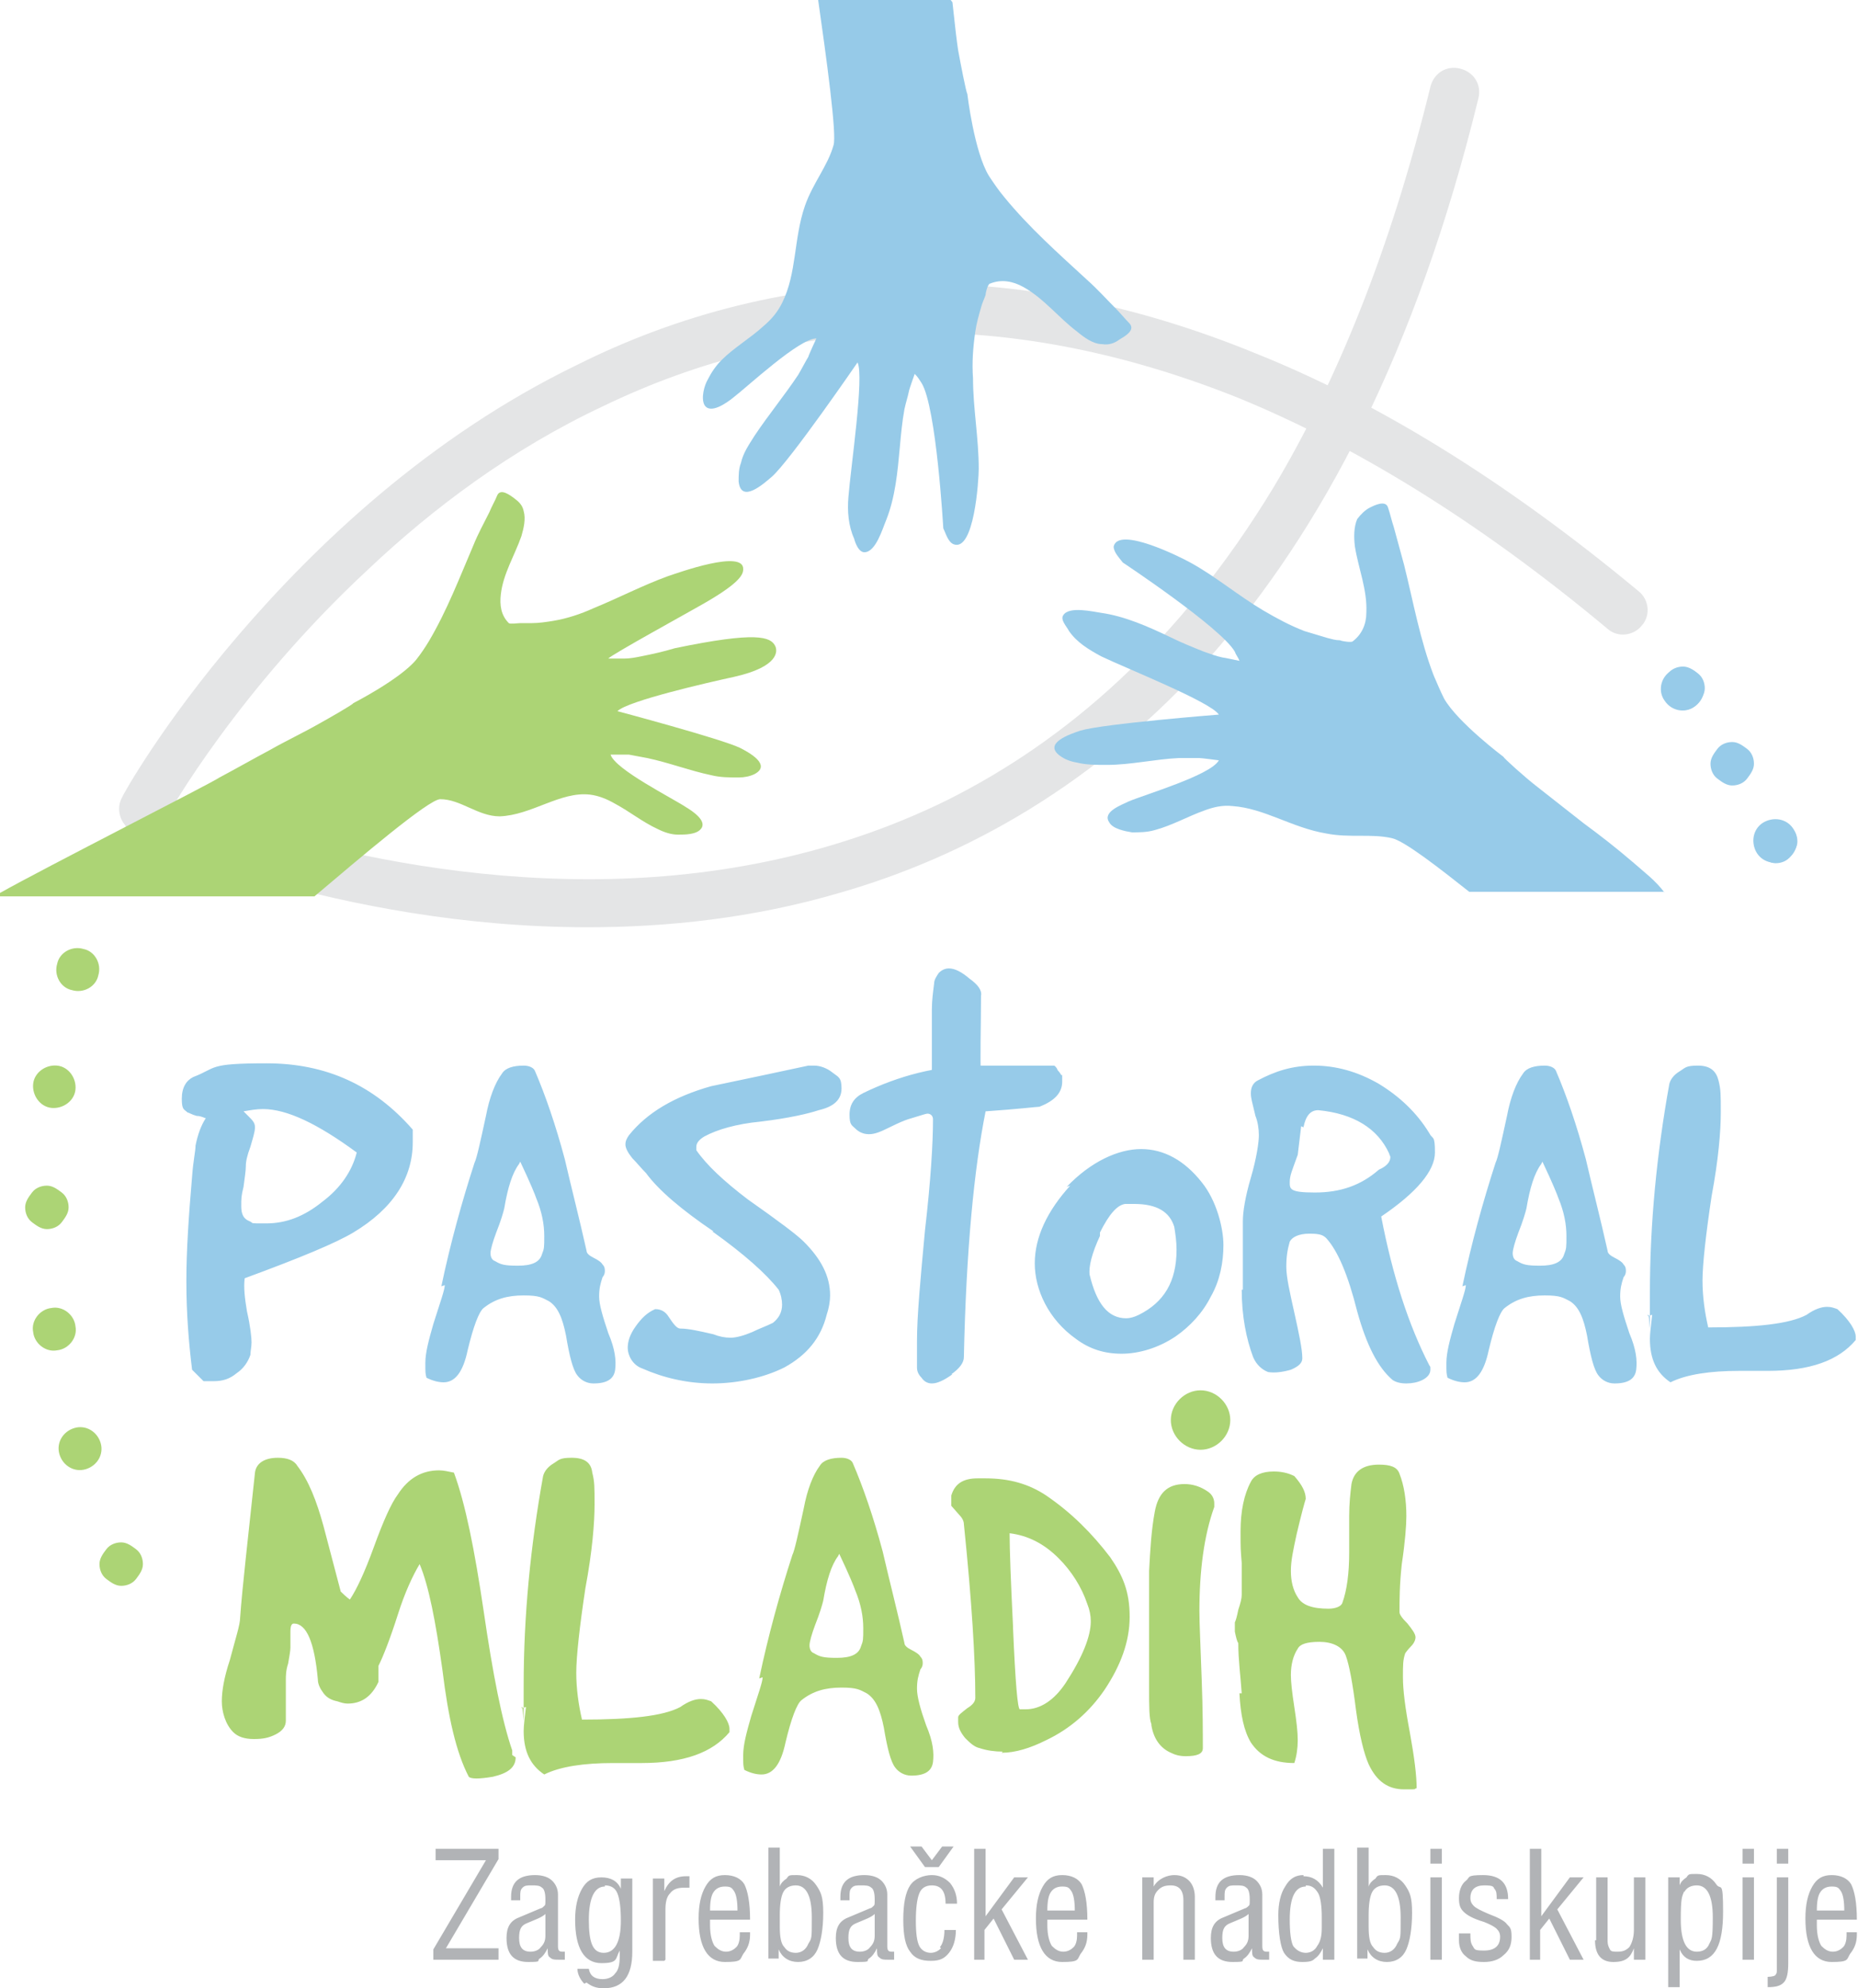 <?xml version="1.0" encoding="UTF-8"?><svg id="Layer_2" xmlns="http://www.w3.org/2000/svg" width="162.5" height="173.9" viewBox="0 0 162.5 173.9"><defs><style>.cls-1{fill:#97cbe9;}.cls-1,.cls-2,.cls-3,.cls-4,.cls-5{stroke-width:0px;}.cls-2{fill:#acd475;}.cls-3{fill:#e4e5e6;}.cls-4{fill:#b1b3b6;}.cls-5{fill:#96cae8;}</style></defs><g id="Layer_1-2"><path class="cls-3" d="M14.5,71.6h0c.3-.6,6.4-11.3,17.7-21.8,5.6-5.3,12.5-10.5,20.6-14.3,8.1-3.9,17.3-6.4,27.8-6.4,8.4,0,17.7,1.7,27.7,5.7,10,4.1,20.8,10.6,32.3,20.2.9.8,2.3.6,3-.3.8-.9.6-2.3-.3-3-11.8-9.8-23-16.6-33.5-20.8-10.5-4.3-20.3-6.1-29.3-6.1-11.3,0-21.4,2.8-30,7.1-13,6.3-22.9,15.8-29.6,23.6-6.7,7.8-10.2,14.1-10.2,14.2-.6,1-.2,2.4.8,2.9,1,.6,2.4.2,2.9-.8h0Z"/><path class="cls-3" d="M11.9,73.1c.2,0,17.6,8,39.5,8,7,0,14.5-.8,22-3,11.2-3.2,22.6-9.6,32.4-20.6,9.8-11.1,18.1-26.8,23.5-48.9.3-1.2-.4-2.3-1.6-2.6-1.2-.3-2.3.4-2.6,1.6-3.5,14.3-8.2,25.8-13.7,35-8.3,13.7-18.2,22.2-28.6,27.4-10.4,5.1-21.3,6.9-31.3,6.9-10.4,0-19.9-1.9-26.7-3.8-3.4-1-6.2-1.9-8.1-2.6-.9-.4-1.7-.7-2.2-.9-.2-.1-.4-.2-.5-.2h-.1c0,0,0,0,0,0h0c-1.1-.5-2.4,0-2.9,1.1-.5,1.1,0,2.4,1.1,2.9h0Z"/><path class="cls-1" d="M145.6,78.1h0c-.8-1.1-1.9-1.9-2.8-2.7-1.4-1.2-2.8-2.3-4.3-3.4-1.4-1.1-2.8-2.2-4.2-3.3-.9-.7-2.8-2.4-2.8-2.5,0,0-4-3-5.2-5.1-.3-.6-.6-1.3-.9-2-1.2-3.1-1.8-6.5-2.6-9.7-.3-1.1-.6-2.2-.9-3.3-.2-.6-.3-1.1-.5-1.7-.2-.7-1.2-.2-1.6,0-.4.2-.8.6-1.1,1-.3.7-.3,1.6-.2,2.4.3,1.9,1.1,3.8,1,5.8,0,1-.4,1.9-1.2,2.5-.1.1-.9,0-1.1-.1-.4,0-.7-.1-1.1-.2-.7-.2-1.3-.4-2-.6-1.3-.5-2.4-1.1-3.6-1.8-2.2-1.3-4.2-3-6.4-4.2-.9-.5-6.3-3.2-6.7-1.4,0,.5.5,1,.8,1.4,0,0,8.6,5.7,9.8,7.8.1.3.3.5.4.8,0,0-1.4-.3-1.5-.3-.5-.1-1-.3-1.6-.5-1-.4-2-.8-3-1.3-1.9-.9-3.9-1.8-6-2.1-.7-.1-2.8-.6-3.3.2h0c-.3.4.3,1,.5,1.4.7,1,1.7,1.6,2.8,2.2,2.3,1.1,9.6,4,10.3,5.1,0,0-10.1.8-12.1,1.4-.9.3-3.3,1.1-1.8,2.2.4.3.9.5,1.5.6.8.2,1.7.2,2.6.2,2.1,0,4.2-.5,6.3-.6.6,0,1.2,0,1.8,0,.2,0,1.7.2,1.7.2-.7,1.3-6.5,3-7.9,3.6-.6.3-2.3.9-1.7,1.8.3.6,1.4.8,2,.9.7,0,1.3,0,2-.2,1.5-.4,2.9-1.2,4.3-1.7.8-.3,1.6-.5,2.5-.4,2.8.2,5.2,1.9,8.2,2.4,2,.4,3.9,0,5.7.4,1.1.2,4.4,2.8,6.8,4.7h17Z"/><path class="cls-2" d="M0,78.1c3.9-2.2,18.3-9.5,19.2-10.1,1.5-.8,2.9-1.6,4.4-2.4,1.4-.8,2.9-1.5,4.3-2.3.9-.5,3-1.7,3-1.8,0,0,4.1-2.1,5.5-3.8.4-.5.8-1.1,1.1-1.6,1.6-2.7,2.7-5.6,3.9-8.4.4-1,.9-1.9,1.4-2.9.2-.5.5-1,.7-1.5.3-.6,1.1,0,1.5.3.4.3.7.6.8,1.1.2.7,0,1.5-.2,2.2-.6,1.7-1.6,3.3-1.8,5.1-.1.9,0,1.8.7,2.5.1.1.8,0,1,0,.3,0,.7,0,1,0,.6,0,1.3-.1,1.9-.2,1.2-.2,2.4-.6,3.5-1.1,2.2-.9,4.3-2,6.5-2.8.9-.3,6.7-2.4,6.6-.6,0,.5-.4,1.3-4,3.3-.5.3-7.6,4.2-7.8,4.5,0,0,1.3,0,1.4,0,.5,0,1-.1,1.5-.2,1-.2,1.9-.4,2.9-.7,7.2-1.5,8.4-1,8.8-.2h0c.2.4.4,1.8-3.6,2.7-2.3.5-9.3,2.1-10.2,3,0,0,9,2.4,10.7,3.2.8.4,2.8,1.5,1.3,2.3-.4.2-.9.3-1.4.3-.8,0-1.6,0-2.4-.2-1.9-.4-3.7-1.1-5.6-1.5-.5-.1-1.1-.2-1.6-.3-.1,0-1.6,0-1.6,0,.4,1.3,5.4,3.8,6.6,4.6.5.3,1.9,1.2,1.3,1.9-.4.5-1.4.5-2,.5-.6,0-1.2-.2-1.8-.5-1.3-.6-2.4-1.5-3.7-2.2-.7-.4-1.4-.7-2.2-.8-2.6-.3-5.1,1.8-7.9,1.9-1.9,0-3.4-1.5-5.2-1.5-1,0-7.1,5.2-11,8.5H0Z"/><path class="cls-5" d="M83.3.2c.2,1.9.4,3.6.5,4.2.2,1.1.7,3.7.8,3.8,0,0,.6,5.1,1.9,7.2.4.6.8,1.2,1.3,1.8,2.2,2.7,4.8,5,7.3,7.3.9.8,1.7,1.7,2.5,2.5.4.4.8.9,1.2,1.3.5.6-.4,1.1-.9,1.4-.4.3-.9.5-1.5.4-.8,0-1.6-.6-2.2-1.1-1.6-1.2-2.9-2.9-4.7-3.9-.9-.5-1.9-.7-2.9-.3-.2,0-.4.8-.4,1-.1.3-.3.7-.4,1.1-.2.7-.4,1.4-.5,2.1-.2,1.4-.3,2.7-.2,4.1,0,2.6.5,5.2.5,7.9,0,1-.4,7.3-2.2,6.6-.5-.2-.7-1-.9-1.4,0,0-.6-10.6-1.9-12.7-.2-.3-.3-.5-.6-.8,0,0-.5,1.4-.5,1.5-.1.5-.3,1.1-.4,1.6-.2,1.1-.3,2.2-.4,3.3-.2,2.2-.4,4.4-1.2,6.4-.3.7-.9,2.8-1.9,2.8h0c-.5,0-.8-.8-.9-1.2-.5-1.1-.6-2.4-.5-3.6.2-2.6,1.4-10.6.8-11.8,0,0-5.9,8.6-7.5,10-.7.6-2.7,2.4-2.9.4,0-.5,0-1.1.2-1.6.2-.9.7-1.6,1.2-2.4,1.2-1.8,2.6-3.5,3.8-5.3.3-.5.6-1.1.9-1.6,0-.1.7-1.6.7-1.6-1.5,0-6,4.2-7.3,5.2-.5.4-2,1.5-2.5.6-.3-.6,0-1.7.3-2.2.3-.6.7-1.2,1.2-1.7,1.1-1.1,2.5-1.9,3.7-3,.7-.6,1.2-1.2,1.6-2,1.3-2.6,1-5.6,2-8.5.7-2,2-3.5,2.5-5.3.3-.9-.6-7.5-1.4-13.1l11.5.2Z"/><path class="cls-2" d="M2.9,94.8h0c-.1,1,.6,2,1.6,2.1,1,.1,2-.6,2.1-1.6h0c.1-1-.6-2-1.6-2.1-1-.1-2,.6-2.1,1.6h0ZM5,84.3h0c-.3,1,.3,2.1,1.3,2.3,1,.3,2.1-.3,2.3-1.3h0c.3-1-.3-2.1-1.3-2.3-1-.3-2.1.3-2.3,1.3h0Z"/><path class="cls-2" d="M5.2,127.2h0c.3,1,1.3,1.6,2.3,1.3,1-.3,1.6-1.3,1.3-2.3-.3-1-1.3-1.6-2.3-1.3-1,.3-1.6,1.3-1.3,2.3ZM2.9,116.5h0c.1,1,1.1,1.8,2.1,1.6,1-.1,1.8-1.1,1.6-2.1h0c-.1-1-1.1-1.8-2.1-1.6-1,.1-1.8,1.1-1.6,2.1h0Z"/><path class="cls-2" d="M10.3,76.8c.5,0,1-.2,1.3-.6s.6-.8.6-1.3-.2-1-.6-1.3-.8-.6-1.3-.6-1,.2-1.3.6-.6.8-.6,1.3.2,1,.6,1.3.8.6,1.3.6ZM4.1,107.5c.5,0,1-.2,1.3-.6s.6-.8.6-1.3-.2-1-.6-1.3-.8-.6-1.3-.6-1,.2-1.3.6-.6.8-.6,1.3.2,1,.6,1.3.8.6,1.3.6ZM10.6,138.7c.5,0,1-.2,1.3-.6s.6-.8.6-1.3-.2-1-.6-1.3-.8-.6-1.3-.6-1,.2-1.3.6-.6.8-.6,1.3.2,1,.6,1.3.8.6,1.3.6Z"/><path class="cls-1" d="M145.6,61.3h0c.6.9,1.8,1.1,2.6.5.9-.6,1.1-1.8.5-2.6h0c-.6-.9-1.8-1.1-2.6-.5-.9.6-1.1,1.8-.5,2.6h0Z"/><path class="cls-1" d="M151.5,68.7c.5,0,1-.2,1.3-.6s.6-.8.6-1.3-.2-1-.6-1.3-.8-.6-1.3-.6-1,.2-1.3.6-.6.8-.6,1.3.2,1,.6,1.3.8.6,1.3.6ZM147.2,62.1c.5,0,1-.2,1.3-.6s.6-.8.6-1.3-.2-1-.6-1.3-.8-.6-1.3-.6-1,.2-1.3.6-.6.8-.6,1.3.2,1,.6,1.3.8.6,1.3.6Z"/><path class="cls-1" d="M157,72.8h0c-.4-1-1.5-1.4-2.5-1s-1.4,1.5-1,2.5,1.5,1.4,2.5,1,1.4-1.5,1-2.5Z"/><path class="cls-1" d="M155.3,75.5c.5,0,1-.2,1.3-.6s.6-.8.6-1.3-.2-1-.6-1.3-.8-.6-1.3-.6-1,.2-1.3.6-.6.8-.6,1.3.2,1,.6,1.3.8.6,1.3.6ZM155.3,75.5c.5,0,1-.2,1.3-.6s.6-.8.6-1.3-.2-1-.6-1.3-.8-.6-1.3-.6-1,.2-1.3.6-.6.8-.6,1.3.2,1,.6,1.3.8.6,1.3.6Z"/><path class="cls-4" d="M43.6,171.4v-1h-4.6l4.6-7.8v-.9h-5.5v1h4.4l-4.6,7.8v.9h5.7ZM45.5,166.2v-.3c0-.4,0-.6.2-.8.2-.2.4-.2.8-.2s.7,0,.9.2c.2.1.3.5.3,1s0,.5-.1.6-.2.2-.3.2l-1.9.8c-.8.3-1.1.9-1.1,1.8,0,1.4.6,2.1,1.9,2.1s.7-.1,1-.3c.3-.2.5-.5.7-.9,0,.4,0,.7.2.8.2.2.4.2.8.2s.3,0,.5,0v-.7h-.2c-.3,0-.4-.1-.4-.5v-4.5c0-.5-.2-.9-.5-1.2-.3-.3-.8-.5-1.5-.5-1.4,0-2.1.6-2.1,1.9v.3h.9ZM47.7,169.3c0,.4-.1.7-.4,1-.2.3-.6.4-.9.4-.7,0-1-.4-1-1.2s.2-1.1.7-1.3c.7-.3,1.3-.5,1.6-.8v1.8ZM51.3,173.4c.4.3.8.5,1.5.5,1.7,0,2.5-1.1,2.5-3.2v-6.4h-1v.9c-.3-.7-.9-1-1.7-1s-1.3.3-1.7,1c-.4.7-.6,1.6-.6,2.7,0,2.5.8,3.8,2.3,3.8s1.2-.4,1.6-1.1v.5c0,.7-.1,1.2-.4,1.5-.2.3-.6.5-1.1.5-.7,0-1.1-.3-1.2-.9h-1c0,.5.3,1,.6,1.3ZM52.9,164.9c.5,0,.9.2,1.1.7.2.5.3,1.3.3,2.4,0,1.8-.5,2.8-1.5,2.8s-1.3-1-1.3-2.9.5-2.9,1.4-2.9ZM58.2,171.4v-4.4c0-.6.1-1.1.4-1.4.3-.4.7-.5,1.3-.5s.3,0,.4,0v-1c0,0-.2,0-.3,0-.9,0-1.5.4-1.9,1.3v-1.1h-1v7.2h1ZM65.6,167.9c0-1.5-.2-2.5-.5-3.1-.3-.5-.9-.8-1.7-.8s-1.3.3-1.7,1c-.4.7-.6,1.6-.6,2.8,0,2.5.8,3.8,2.3,3.8s1.3-.2,1.6-.7c.4-.5.6-1,.6-1.7v-.2h-.9c0,.1,0,.2,0,.3,0,.4-.1.8-.3,1-.2.2-.5.4-.9.4s-.7-.2-1-.5c-.2-.3-.4-.9-.4-1.8v-.5h3.5ZM62.1,167.1c0-.8.1-1.3.3-1.6.2-.3.5-.5,1-.5s.6.1.8.4c.2.3.3.9.3,1.7h-2.5ZM68.1,171.4v-.9c.3.7.9,1.1,1.7,1.1s1.4-.4,1.7-1.1c.3-.7.5-1.8.5-3.2s-.2-1.8-.6-2.4c-.4-.6-1-.9-1.7-.9s-.7,0-.9.3c-.3.2-.5.4-.6.7v-3.4h-1v9.7h.9ZM68.2,167.5c0-.9.1-1.6.3-2,.2-.4.6-.6,1.1-.6.9,0,1.4.9,1.4,2.8s0,1.8-.3,2.3c-.2.5-.6.8-1.1.8s-.8-.2-1-.5c-.3-.3-.4-.9-.4-1.8v-.9ZM74.3,166.2v-.3c0-.4,0-.6.2-.8.2-.2.4-.2.8-.2s.7,0,.9.2c.2.1.3.5.3,1s0,.5-.1.6-.2.2-.3.2l-1.9.8c-.8.3-1.1.9-1.1,1.8,0,1.4.6,2.1,1.9,2.1s.7-.1,1-.3c.3-.2.5-.5.7-.9,0,.4,0,.7.2.8.2.2.4.2.8.2s.3,0,.5,0v-.7h-.2c-.3,0-.4-.1-.4-.5v-4.5c0-.5-.2-.9-.5-1.2-.3-.3-.8-.5-1.5-.5-1.4,0-2.1.6-2.1,1.9v.3h.9ZM76.5,169.3c0,.4-.1.7-.4,1-.2.3-.6.4-.9.4-.7,0-1-.4-1-1.2s.2-1.1.7-1.3c.7-.3,1.3-.5,1.6-.8v1.8ZM82.3,170.4c-.2.2-.5.4-.9.4s-.8-.2-1-.6c-.2-.4-.3-1.1-.3-2.2s.1-1.9.3-2.4c.2-.5.6-.7,1.1-.7.8,0,1.2.5,1.2,1.6h1c0-.7-.2-1.3-.6-1.8-.4-.4-.9-.7-1.6-.7s-1.5.3-1.9.9c-.4.6-.6,1.6-.6,3s.2,2.3.6,2.8c.4.6,1,.8,1.8.8s1.2-.2,1.6-.7c.4-.5.6-1.2.6-2h-1c0,.8-.2,1.3-.4,1.5ZM82.4,161.5l-.9,1.2-.9-1.2h-1l1.3,1.8h1.2l1.3-1.8h-1ZM86.1,171.4v-2.6l.8-1,1.8,3.6h1.2l-2.3-4.4,2.3-2.8h-1.2l-2.5,3.4v-5.9h-1v9.7h1ZM95.1,167.9c0-1.5-.2-2.5-.5-3.1-.3-.5-.9-.8-1.7-.8s-1.3.3-1.7,1c-.4.7-.6,1.6-.6,2.8,0,2.5.8,3.8,2.3,3.8s1.3-.2,1.6-.7c.4-.5.6-1,.6-1.7v-.2h-.9c0,.1,0,.2,0,.3,0,.4-.1.8-.3,1-.2.2-.5.4-.9.4s-.7-.2-1-.5c-.2-.3-.4-.9-.4-1.8v-.5h3.5ZM91.6,167.1c0-.8.1-1.3.3-1.6.2-.3.5-.5,1-.5s.6.1.8.4c.2.3.3.9.3,1.7h-2.5ZM100.9,171.4v-5c0-.5.1-.8.4-1.1.3-.3.6-.4,1.1-.4.7,0,1.1.4,1.1,1.3v5.2h1v-5.5c0-.6-.2-1.1-.5-1.4-.3-.3-.7-.5-1.3-.5s-1.4.3-1.8,1v-.8h-1v7.2h1ZM107.1,166.2v-.3c0-.4,0-.6.2-.8.2-.2.4-.2.8-.2s.7,0,.9.2c.2.1.3.5.3,1s0,.5-.1.6c0,0-.2.2-.3.2l-1.9.8c-.8.3-1.1.9-1.1,1.8,0,1.4.6,2.1,1.9,2.1s.7-.1,1-.3c.3-.2.5-.5.7-.9,0,.4,0,.7.2.8.2.2.4.2.8.2s.3,0,.5,0v-.7h-.2c-.3,0-.4-.1-.4-.5v-4.5c0-.5-.2-.9-.5-1.2-.3-.3-.8-.5-1.5-.5-1.4,0-2.1.6-2.1,1.9v.3h.9ZM109.2,169.3c0,.4-.1.7-.4,1-.2.3-.6.4-.9.4-.7,0-1-.4-1-1.2s.2-1.1.7-1.3c.7-.3,1.3-.5,1.6-.8v1.8ZM114,164c-.7,0-1.2.3-1.6,1-.4.6-.6,1.5-.6,2.5,0,1.6.2,2.8.5,3.3.4.6.9.8,1.6.8s.9-.1,1.1-.3c.3-.2.5-.5.7-.9v1h1v-9.7h-1v3.4c-.4-.7-1-1-1.7-1ZM114.2,164.9c.5,0,.8.2,1.1.7.2.4.3,1.1.3,2.1v.9c0,.7-.1,1.2-.4,1.6-.2.4-.6.6-1,.6s-.8-.2-1.1-.6c-.2-.4-.3-1.2-.3-2.3,0-2,.5-2.9,1.4-2.9ZM119.6,171.4v-.9c.3.7.9,1.1,1.7,1.1s1.4-.4,1.7-1.1c.3-.7.5-1.8.5-3.2s-.2-1.8-.6-2.4c-.4-.6-1-.9-1.7-.9s-.7,0-.9.3c-.3.2-.5.4-.6.7v-3.4h-1v9.7h.9ZM119.7,167.5c0-.9.1-1.6.3-2,.2-.4.6-.6,1.1-.6.9,0,1.4.9,1.4,2.8s0,1.8-.3,2.3c-.2.5-.6.8-1.1.8s-.8-.2-1-.5c-.3-.3-.4-.9-.4-1.8v-.9ZM125.1,171.4h1v-7.2h-1v7.2ZM125.1,163h1v-1.3h-1v1.3ZM127.6,169.3v.4c0,.6.2,1.1.6,1.4.4.4.9.5,1.6.5s1.3-.2,1.7-.6c.5-.4.7-.9.7-1.6s-.1-.8-.4-1.1c-.2-.3-.8-.6-1.6-.9-.7-.3-1.1-.5-1.3-.7-.2-.2-.3-.4-.3-.7,0-.7.4-1.1,1.2-1.1s.8.1.9.3c.2.2.2.5.2.9h1c0-1.4-.7-2.1-2.2-2.1s-1.1.2-1.5.5c-.4.3-.6.9-.6,1.5s.1.9.4,1.2c.3.3.8.6,1.8.9.5.2.9.4,1.1.6.2.2.3.4.3.7,0,.8-.5,1.2-1.4,1.2s-.8-.1-1-.4c-.2-.3-.2-.6-.2-1.1h-1ZM134.7,171.4v-2.6l.8-1,1.8,3.6h1.2l-2.3-4.4,2.3-2.8h-1.2l-2.5,3.4v-5.9h-1v9.7h1ZM139.5,169.7c0,1.2.5,1.9,1.6,1.9s1.5-.4,1.8-1.2v1h1v-7.2h-1v4.6c0,.7-.2,1.2-.4,1.5-.3.3-.6.4-1,.4s-.6,0-.7-.2c-.1-.2-.2-.4-.2-.7v-5.6h-1v5.5ZM146.9,164.2h-1v9.6h1v-3.3c.3.7.8,1,1.5,1,1.6,0,2.3-1.4,2.3-4.3s-.2-1.8-.6-2.4c-.4-.6-1-.9-1.7-.9s-.7,0-.9.3c-.3.2-.5.4-.6.7v-.8ZM147.3,165.5c.2-.4.6-.6,1.1-.6.9,0,1.4.9,1.4,2.8s-.1,1.9-.3,2.3c-.2.5-.6.7-1.1.7-.9,0-1.4-.9-1.4-2.8s.1-2,.3-2.5ZM152.4,171.4h1v-7.2h-1v7.2ZM152.4,163h1v-1.3h-1v1.3ZM155.4,172.3c0,.2,0,.3-.1.4,0,.1-.3.2-.7.2v.9c.7,0,1.1-.1,1.4-.4.3-.3.4-.9.4-1.7v-7.5h-1v8h0ZM155.4,163h1v-1.3h-1v1.3ZM162.4,167.9c0-1.5-.2-2.5-.5-3.1-.3-.5-.9-.8-1.7-.8s-1.3.3-1.7,1c-.4.7-.6,1.6-.6,2.8,0,2.5.8,3.8,2.3,3.8s1.3-.2,1.6-.7c.4-.5.6-1,.6-1.7v-.2h-.9c0,.1,0,.2,0,.3,0,.4-.1.8-.3,1-.2.2-.5.4-.9.4s-.7-.2-1-.5c-.2-.3-.4-.9-.4-1.8v-.5h3.5ZM158.9,167.1c0-.8.1-1.3.3-1.6.2-.3.5-.5,1-.5s.6.1.8.4c.2.3.3.9.3,1.7h-2.5Z"/><path class="cls-2" d="M44.8,153.5c0-.1,0-.2,0-.4-.9-2.6-1.7-6.7-2.5-12.2-.8-5.4-1.6-9.4-2.6-12.1-.5-.1-.9-.2-1.3-.2-1.5,0-2.7.7-3.6,2.1-.6.8-1.3,2.4-2.1,4.6-.8,2.2-1.5,3.7-2.1,4.6,0,0-.3-.2-.8-.7-.5-1.9-1-3.8-1.5-5.7-.6-2.2-1.3-4-2.3-5.3-.3-.5-.9-.7-1.7-.7-1.2,0-1.9.5-2,1.3-.6,5.7-1.1,9.9-1.3,12.7,0,.6-.4,1.8-.9,3.7-.5,1.5-.7,2.7-.7,3.6s.3,2,1,2.7c.4.4,1,.6,1.8.6s1.3-.1,1.9-.4c.6-.3.9-.7.9-1.2,0-.2,0-.5,0-.8s0-.8,0-1.4c0-.6,0-1.1,0-1.4s0-.8.2-1.4c.1-.6.2-1.1.2-1.4s0-.4,0-.7c0-.3,0-.6,0-.7,0-.5.1-.7.3-.7,1.1,0,1.8,1.6,2.1,4.9,0,.4.2.8.5,1.2.3.4.7.6,1.2.7.3.1.6.2.9.2,1.2,0,2.1-.6,2.7-1.9,0-.1,0-.4,0-.7,0-.3,0-.6,0-.7.4-.8,1-2.3,1.7-4.5.6-1.9,1.3-3.4,1.9-4.4.8,1.9,1.4,5,2,9.3.5,4.1,1.2,7.2,2.3,9.3.2.2.9.2,2.1,0,1.3-.3,2-.8,2-1.7ZM46,149.3c-.1.9-.2,1.6-.2,2.1,0,1.8.6,3,1.8,3.8,1.4-.7,3.5-1,6-1h2.5c3.7,0,6.2-.9,7.7-2.7,0,0,0-.2,0-.3,0-.5-.5-1.4-1.6-2.4-.3-.1-.5-.2-.9-.2-.5,0-1.1.2-1.8.7-1.5.8-4.4,1.1-8.6,1.1-.3-1.3-.5-2.7-.5-4.1s.3-4.1.8-7.4c.6-3.2.8-5.7.8-7.3s0-2-.2-2.8c-.1-.9-.7-1.3-1.8-1.3s-1.1.2-1.6.5c-.5.3-.8.7-.9,1.1-1.1,6.1-1.7,12.2-1.7,18.3s0,1.1-.2,2ZM66.7,146.7c0,.4-.4,1.5-1,3.4-.4,1.4-.7,2.5-.7,3.4s0,.9.1,1.3c.6.3,1.1.4,1.5.4,1,0,1.7-.9,2.1-2.8.5-2.1,1-3.4,1.4-3.7,1-.8,2.1-1.1,3.5-1.1s1.6.2,2.2.5c.8.5,1.2,1.5,1.5,3,.3,1.8.6,3,1,3.5.3.4.8.7,1.4.7,1.2,0,1.8-.4,1.9-1.2.1-.8,0-1.8-.6-3.2-.5-1.4-.8-2.5-.8-3.2s.1-1.1.3-1.7c.1-.1.2-.3.2-.5s0-.4-.2-.6c-.1-.2-.4-.4-.8-.6-.4-.2-.6-.4-.6-.6-.6-2.7-1.3-5.4-1.9-8-.8-3-1.7-5.6-2.6-7.7-.1-.3-.5-.5-1-.5-.9,0-1.6.2-1.9.7-.6.8-1.1,2.1-1.4,3.7-.5,2.3-.8,3.7-1,4.1-1.1,3.4-2.1,7-2.9,10.8ZM73.4,135.9c.9,1.9,1.3,2.9,1.4,3.2.5,1.2.7,2.3.7,3.3s0,1.1-.2,1.6c-.2.7-.9,1-2.1,1s-1.5-.1-2-.4c-.3-.1-.4-.4-.4-.7s.2-1,.5-1.8c.4-1,.6-1.7.7-2.1.3-1.8.7-3.1,1.3-3.9ZM87.6,153.3c1.2,0,2.5-.4,3.9-1.1,2.1-1,3.8-2.5,5.1-4.4,1.4-2.1,2.2-4.2,2.2-6.4s-.6-3.6-1.7-5.2c-1.6-2.1-3.4-3.9-5.6-5.4-1.5-1-3.2-1.5-5.3-1.5-.2,0-.4,0-.7,0-1.3,0-2,.5-2.3,1.5v.9l.7.8c.3.3.4.6.4.8.7,6.8,1,11.8,1,15.2,0,.3-.2.6-.7.9-.5.4-.8.6-.8.8,0,.1,0,.3,0,.4,0,.5.2.9.6,1.4.4.4.8.8,1.3.9.6.2,1.3.3,2,.3ZM88.6,142.3c-.2-4.1-.3-6.8-.3-8.2,1.6.2,3,.9,4.3,2.2,1.1,1.1,2,2.5,2.5,4,.2.5.3,1,.3,1.5,0,1.3-.7,3.1-2.2,5.4-1,1.5-2.2,2.3-3.5,2.3s-.3,0-.5,0c-.2,0-.4-2.4-.6-7.1ZM100.7,150.9c.2,1.2.8,2,1.7,2.4.4.2.8.3,1.3.3,1,0,1.5-.2,1.5-.7,0-1.4,0-3.4-.1-6-.1-2.9-.2-4.9-.2-6,0-3.5.4-6.6,1.3-9.1v-.3c0-.3-.1-.7-.5-1-.7-.5-1.4-.7-2.1-.7-1.5,0-2.3.8-2.6,2.4-.3,1.6-.4,3.3-.5,5.2,0,1.4,0,3.1,0,5.1,0,3.2,0,4.9,0,5.1,0,1.7,0,2.7.2,3.2ZM108.4,148.1c.1,1.9.4,3.3,1,4.3.8,1.2,2,1.8,3.8,1.8.2-.6.3-1.3.3-2s-.1-1.6-.3-2.9c-.2-1.3-.3-2.2-.3-2.8,0-.9.2-1.7.6-2.3.2-.4.8-.6,1.9-.6s2,.4,2.3,1.2c.3.8.6,2.4.9,4.8.3,2.2.7,3.8,1.1,4.7.7,1.5,1.7,2.2,3.1,2.2s.7,0,1.1-.1c0-1.1-.2-2.7-.6-4.9-.4-2.1-.6-3.7-.6-4.8s0-1.5.2-2.1c0,0,.2-.3.5-.6.3-.3.4-.6.4-.8,0-.3-.3-.7-.7-1.2-.5-.5-.7-.8-.7-1,0-1,0-2.4.2-4.2.3-2,.4-3.4.4-4.2,0-1.4-.2-2.7-.6-3.7-.2-.6-.8-.8-1.8-.8-1.4,0-2.2.6-2.4,1.7-.1.8-.2,1.7-.2,2.8v3.2c0,1.8-.2,3.3-.6,4.4-.1.3-.6.5-1.2.5-1.4,0-2.3-.3-2.7-1-.4-.6-.6-1.4-.6-2.3s.2-1.8.5-3.2c.4-1.7.7-2.8.8-3.1,0-.6-.3-1.2-1-2-.6-.3-1.2-.4-1.8-.4-1,0-1.7.3-2,.9-.6,1.1-.9,2.6-.9,4.3s0,1.5.1,2.8c0,1.2,0,2.1,0,2.8,0,.3-.1.7-.3,1.3-.1.5-.2.9-.3,1.1,0,.2,0,.5,0,.8.1.5.2.9.3,1,0,1.5.2,2.9.3,4.4Z"/><path class="cls-2" d="M105,126.8c1.4,0,2.6-1.2,2.6-2.6s-1.2-2.6-2.6-2.6-2.6,1.2-2.6,2.6,1.2,2.6,2.6,2.6Z"/><path class="cls-1" d="M16.3,112.1c0,2.7.2,5.3.5,7.7l1,1c.3,0,.6,0,.9,0,.8,0,1.4-.2,2-.7.6-.4,1-1,1.2-1.6,0-.3.1-.7.1-1.1s-.1-1.4-.4-2.7c-.2-1.2-.3-2.1-.2-2.9,4.9-1.8,8-3.1,9.5-4,3.5-2.1,5.2-4.8,5.2-7.9s0-.7,0-1.1c-3.4-3.9-7.6-5.8-12.8-5.8s-4.3.4-6.4,1.2c-.6.3-1,.9-1,1.9s.2.9.5,1.2c.1,0,.4.2.8.3.4,0,.7.2.8.2-.4.6-.7,1.4-.9,2.4,0,.5-.2,1.3-.3,2.7-.3,3.5-.5,6.5-.5,9.1ZM21.9,100.3c.2-.7.4-1.3.4-1.7s-.2-.6-.6-1c-.3-.3-.4-.4-.4-.4.6-.1,1.1-.2,1.7-.2,2.1,0,4.8,1.3,8.2,3.8-.4,1.6-1.4,3.1-3,4.3-1.6,1.3-3.2,1.9-4.9,1.9s-1,0-1.5-.2c-.5-.2-.7-.6-.7-1.3s0-.9.2-1.7c.1-.8.2-1.4.2-1.8s.1-.9.4-1.7ZM38.9,112.4c0,.4-.4,1.5-1,3.4-.4,1.4-.7,2.5-.7,3.4s0,.9.1,1.3c.6.3,1.1.4,1.5.4,1,0,1.7-.9,2.1-2.8.5-2.1,1-3.4,1.4-3.7,1-.8,2.1-1.1,3.5-1.1s1.6.2,2.2.5c.8.5,1.2,1.5,1.5,3,.3,1.8.6,3,1,3.5.3.4.8.7,1.4.7,1.2,0,1.8-.4,1.9-1.2.1-.8,0-1.8-.6-3.2-.5-1.5-.8-2.5-.8-3.2s.1-1.1.3-1.7c.1-.1.2-.3.2-.5s0-.4-.2-.6c-.1-.2-.4-.4-.8-.6-.4-.2-.6-.4-.6-.6-.6-2.7-1.3-5.4-1.9-8-.8-3-1.7-5.6-2.6-7.7-.1-.3-.5-.5-1-.5-.9,0-1.6.2-1.9.7-.6.8-1.1,2.1-1.4,3.7-.5,2.3-.8,3.7-1,4.1-1.1,3.4-2.1,7-2.9,10.8ZM45.5,101.6c.9,1.9,1.3,2.9,1.4,3.2.5,1.2.7,2.3.7,3.3s0,1.1-.2,1.6c-.2.7-.9,1-2.1,1s-1.5-.1-2-.4c-.3-.1-.4-.4-.4-.7s.2-1,.5-1.8c.4-1,.6-1.7.7-2.1.3-1.8.7-3.1,1.3-3.9ZM62.3,107.7c2.8,2,4.7,3.7,5.8,5.1.2.4.3.9.3,1.3,0,.7-.3,1.2-.8,1.6-.6.3-1.2.5-1.8.8-.7.3-1.4.5-1.9.5s-1-.1-1.5-.3c-1.3-.3-2.2-.5-2.9-.5-.3,0-.6-.4-1-1-.3-.5-.7-.7-1.2-.7-.7.3-1.2.8-1.7,1.5-.5.7-.7,1.3-.7,1.9s.4,1.5,1.3,1.8c1.8.8,3.9,1.3,6.1,1.3s4.5-.5,6.3-1.4c2-1.1,3.2-2.6,3.7-4.6.2-.6.3-1.2.3-1.7,0-1.7-.8-3.2-2.3-4.7-.6-.6-2.2-1.8-4.9-3.7-2.1-1.6-3.6-3-4.5-4.3v-.3c0-.3.2-.6.7-.9,1.1-.6,2.8-1.1,4.9-1.3,2.5-.3,4.2-.7,5.1-1,1.3-.3,2-.9,2-1.9s-.3-1-.8-1.4c-.5-.4-1.1-.6-1.6-.6s-.3,0-.5,0c-2.8.6-5.6,1.2-8.5,1.8-3.2.9-5.6,2.3-7.2,4.3-.2.3-.3.5-.3.8s.2.7.6,1.2c.4.4.8.9,1.2,1.3,1.1,1.5,3.1,3.2,5.9,5.1ZM83.2,120.2c.7-.5,1.1-1,1.1-1.5.2-9.4.9-16.5,1.9-21.5,2.9-.2,4.5-.4,4.7-.4,1.3-.5,2-1.2,2-2.2s0-.4-.1-.6c0,0-.1-.2-.3-.4-.1-.3-.3-.4-.3-.4h-6.7c-3.6,0-6.9.9-10,2.4-.8.4-1.2,1-1.2,1.9s.2.9.5,1.2c.3.3.7.5,1.2.5s1-.2,1.8-.6c.8-.4,1.3-.6,1.6-.7,1-.3,1.6-.5,1.7-.5.3,0,.5.2.5.5,0,2.1-.2,5.4-.7,9.7-.4,4.3-.7,7.5-.7,9.7s0,1.5,0,2.3c0,.3.1.6.4.9.2.3.5.5.9.5.5,0,1.1-.3,1.8-.8ZM93.6,103.7c-2,2.2-3.1,4.5-3.1,6.8s1.2,4.9,3.6,6.6c1.2.9,2.5,1.3,4,1.3s3.2-.5,4.7-1.5c1.3-.9,2.4-2.1,3.1-3.5.8-1.4,1.1-3,1.1-4.5s-.6-3.9-1.9-5.5c-1.5-1.9-3.3-2.9-5.3-2.9s-4.4,1.1-6.5,3.3ZM96.2,107.8c.8-1.6,1.5-2.4,2.2-2.5.3,0,.5,0,.8,0,2,0,3.1.7,3.5,2,.1.6.2,1.3.2,2,0,2.8-1.1,4.6-3.3,5.7-.4.2-.8.3-1.1.3-1.6,0-2.6-1.3-3.2-3.8-.1-.7.2-1.9.9-3.4ZM108.6,112.8c0,2.3.4,4.3,1,5.9.3.7.8,1.1,1.3,1.3.6.1,1.3,0,2-.2.7-.3,1-.6,1-1,0-.8-.3-2.2-.7-4-.4-1.8-.7-3.1-.7-4s.1-1.5.3-2.2c.2-.4.8-.7,1.7-.7s1.2.1,1.5.4c1,1.1,1.9,3.2,2.7,6.4.8,2.9,1.8,4.9,3.1,6,.3.2.7.3,1.2.3s1-.1,1.4-.3c.4-.2.7-.5.7-.9s0-.2-.1-.4c-1.8-3.5-3.2-7.8-4.2-13,3.1-2.1,4.7-4,4.7-5.6s-.2-1.1-.5-1.7c-1.1-1.8-2.6-3.2-4.4-4.3-1.9-1.1-3.8-1.6-5.7-1.6s-3.4.5-4.9,1.3c-.4.2-.6.6-.6,1.1s.1.7.4,2c.2.5.3,1.1.3,1.7s-.2,2-.7,3.7c-.5,1.7-.7,3-.7,3.8,0,4.5,0,6.5,0,6ZM114,98.6c.2-1,.6-1.5,1.3-1.5,3.1.3,5.2,1.6,6.2,3.8,0,.1.1.2.1.3,0,.4-.3.8-1,1.1-1.6,1.4-3.4,2-5.6,2s-2.2-.3-2.2-.9.2-1,.7-2.4c.1-.8.2-1.7.3-2.5ZM128.2,112.4c0,.4-.4,1.5-1,3.4-.4,1.4-.7,2.5-.7,3.4s0,.9.1,1.3c.6.3,1.1.4,1.5.4,1,0,1.7-.9,2.1-2.8.5-2.1,1-3.4,1.4-3.7,1-.8,2.1-1.1,3.5-1.1s1.6.2,2.2.5c.8.5,1.2,1.5,1.5,3,.3,1.8.6,3,1,3.5.3.4.8.7,1.4.7,1.2,0,1.8-.4,1.9-1.2.1-.8,0-1.8-.6-3.2-.5-1.5-.8-2.5-.8-3.2s.1-1.1.3-1.7c.1-.1.2-.3.2-.5s0-.4-.2-.6c-.1-.2-.4-.4-.8-.6-.4-.2-.6-.4-.6-.6-.6-2.7-1.3-5.4-1.9-8-.8-3-1.7-5.6-2.6-7.7-.1-.3-.5-.5-1-.5-.9,0-1.6.2-1.9.7-.6.8-1.1,2.1-1.4,3.7-.5,2.3-.8,3.7-1,4.1-1.1,3.4-2.1,7-2.9,10.8ZM134.9,101.6c.9,1.9,1.3,2.9,1.4,3.2.5,1.2.7,2.3.7,3.3s0,1.1-.2,1.6c-.2.7-.9,1-2.1,1s-1.5-.1-2-.4c-.3-.1-.4-.4-.4-.7s.2-1,.5-1.8c.4-1,.6-1.7.7-2.1.3-1.8.7-3.1,1.3-3.9ZM144.5,115c-.1.9-.2,1.6-.2,2.1,0,1.8.6,3,1.8,3.8,1.4-.7,3.5-1,6-1h2.5c3.7,0,6.2-.9,7.7-2.7,0,0,0-.2,0-.3,0-.5-.5-1.4-1.6-2.4-.3-.1-.5-.2-.9-.2-.5,0-1.1.2-1.8.7-1.5.8-4.4,1.1-8.6,1.1-.3-1.3-.5-2.7-.5-4.1s.3-4.1.8-7.4c.6-3.2.8-5.7.8-7.3s0-2-.2-2.8-.7-1.3-1.8-1.3-1.1.2-1.6.5c-.5.3-.8.7-.9,1.1-1.1,6.1-1.7,12.2-1.7,18.3s0,1.1-.2,2Z"/><path class="cls-1" d="M81.5,94.6c0-2.6,0-4.7,0-6.3,0-.8.1-1.5.2-2.3,0-.3.2-.6.4-.9.3-.3.6-.4.9-.4.5,0,1.1.3,1.8.9.7.5,1.1,1,1,1.5,0,2.7-.1,5.2,0,7.5h-4.3Z"/></g></svg>